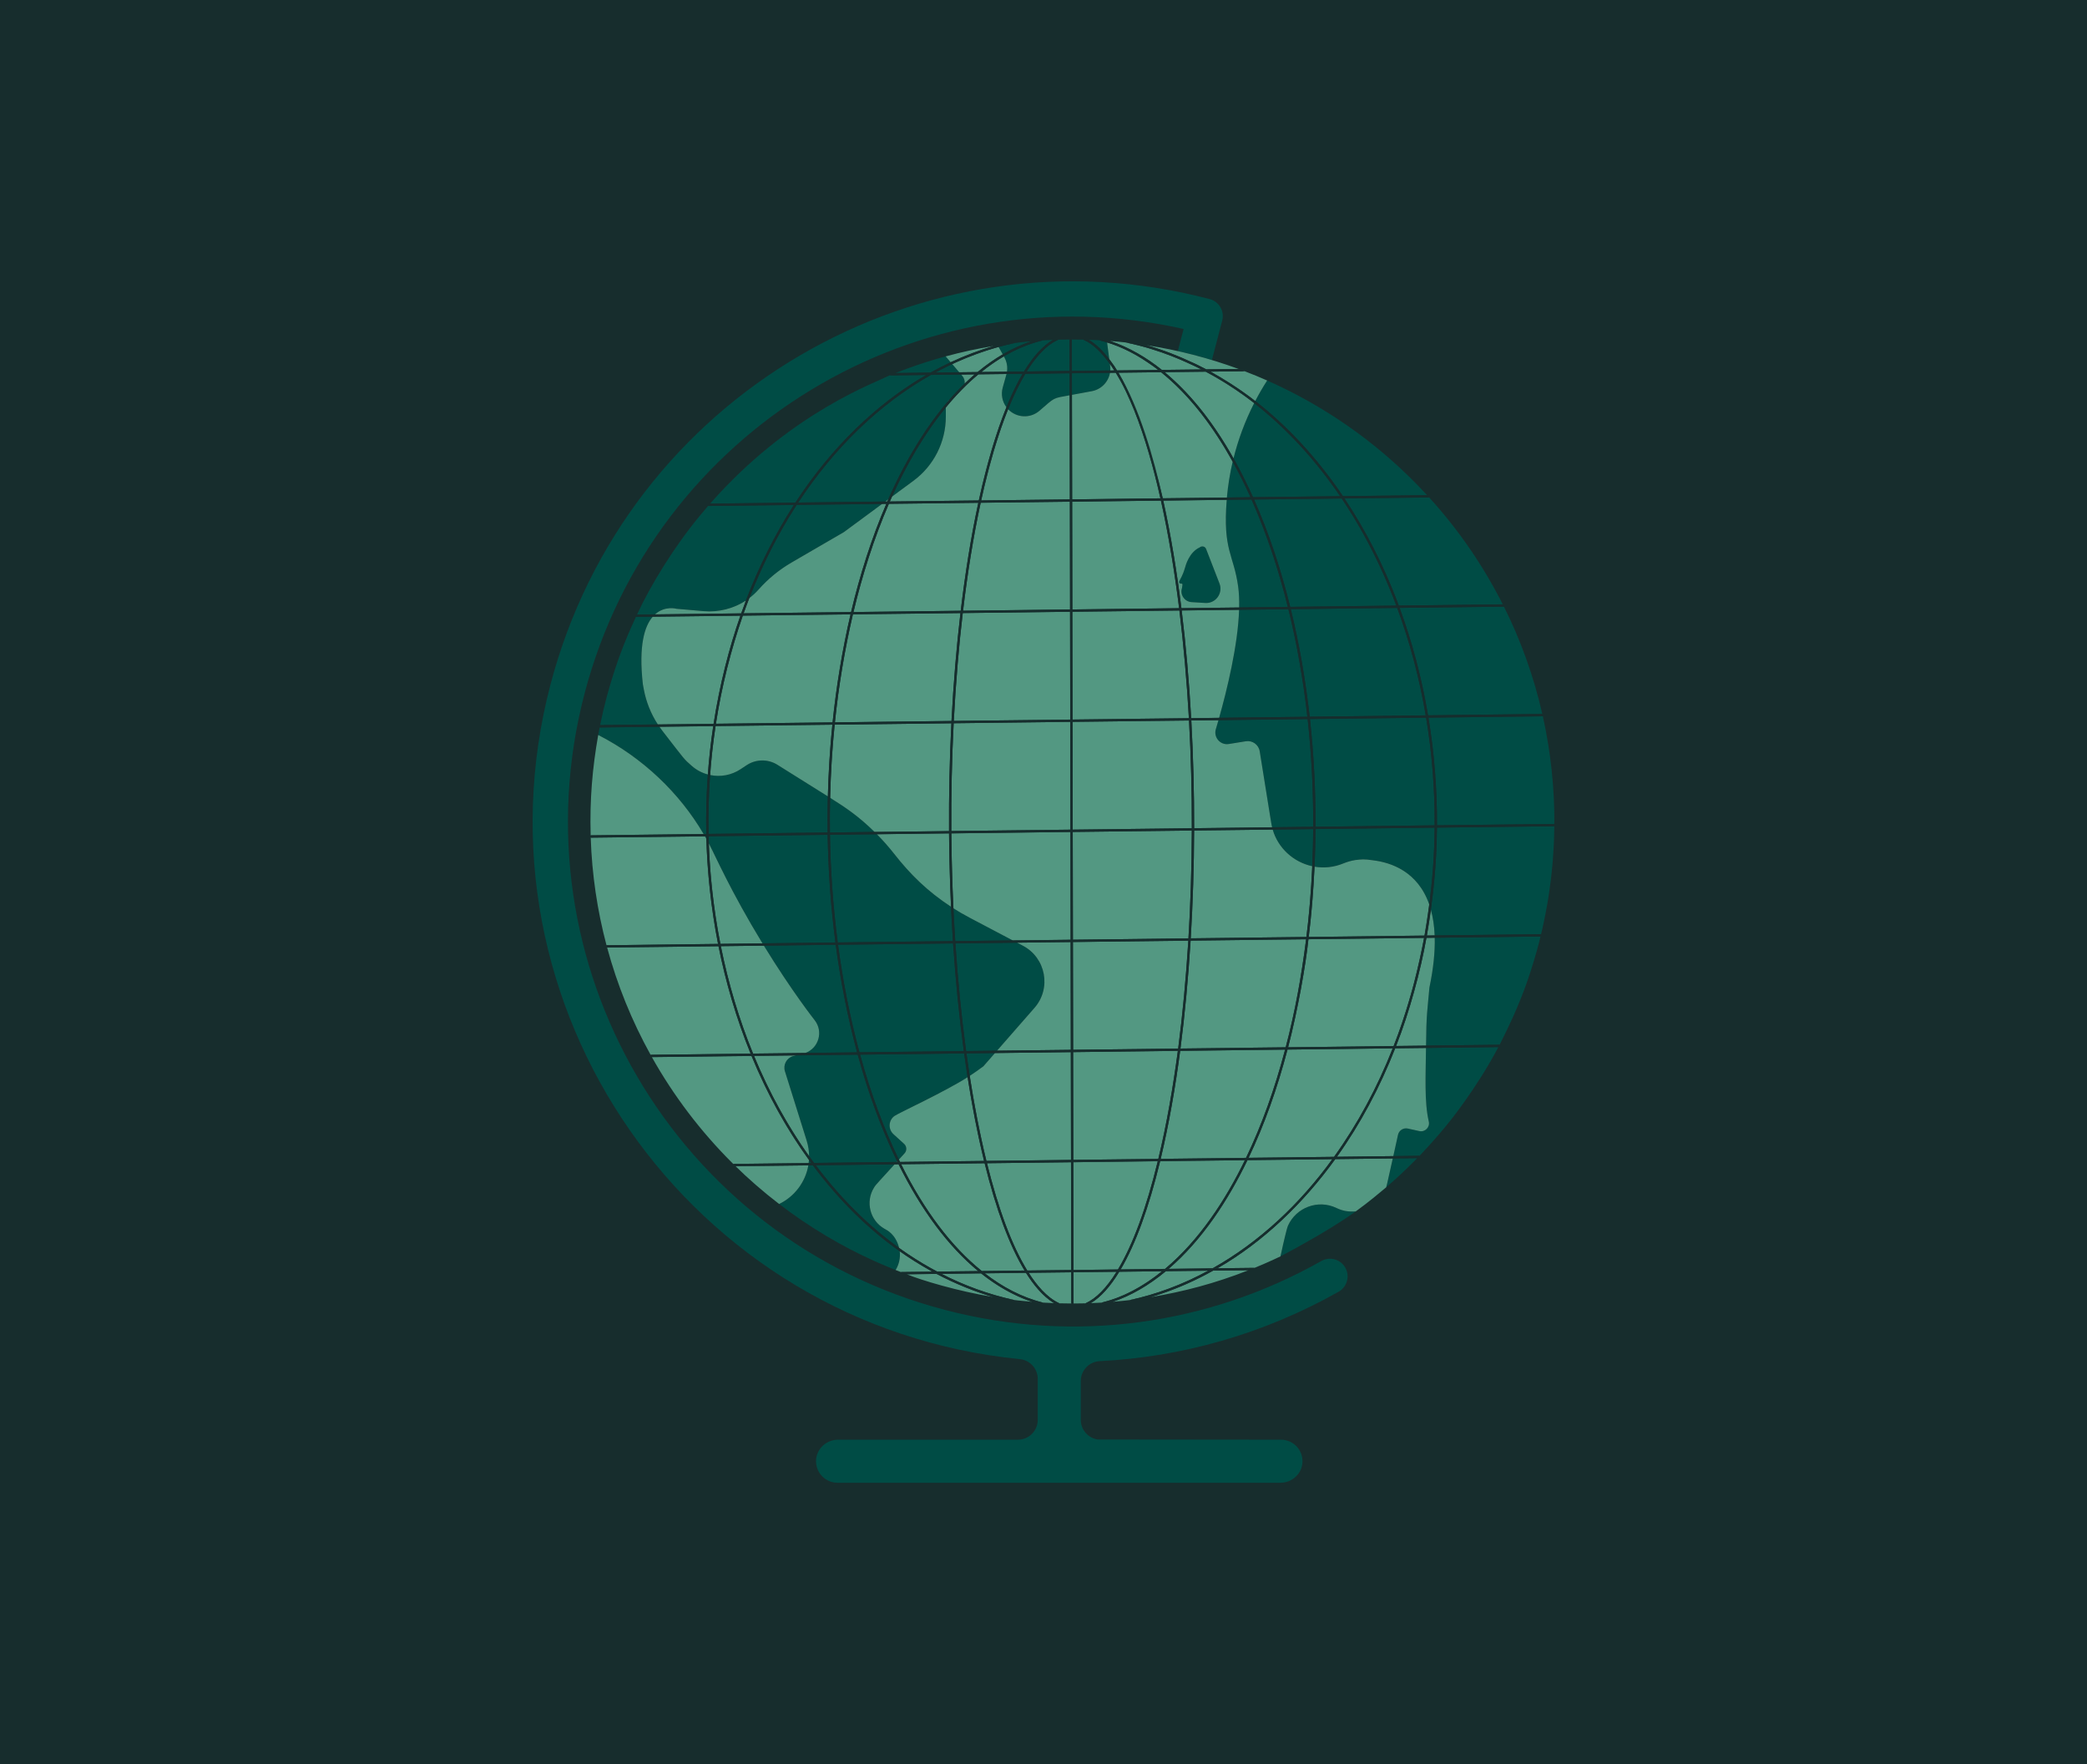 <?xml version="1.0" encoding="UTF-8"?>
<svg id="Illustration" xmlns="http://www.w3.org/2000/svg" viewBox="0 0 1680 1420">
  <defs>
    <style>
      .cls-1 {
        fill: #004c45;
      }

      .cls-2 {
        fill: #172d2d;
      }

      .cls-3 {
        fill: #162d2d;
      }

      .cls-4 {
        fill: #539882;
      }
    </style>
  </defs>
  <rect class="cls-2" width="1680" height="1420"/>
  <g>
    <path class="cls-1" d="m948.12,282.61l4.66-17.79c-212.68-47.95-426.62,81.02-482.25,293.57-56.83,217.12,73.09,439.22,290.21,496.04,105.17,27.53,212.84,11.56,302.89-39.37,6.82-3.85,15.47-1.45,19.32,5.37,3.85,6.82,1.46,15.47-5.36,19.33-60.64,34.28-126.8,52.63-192.31,55.89-8.53.43-15.26,7.43-15.26,15.97v31.29c0,8.09,6,14.76,13.79,15.83l147.36.15c9.77,0,17.66,8.11,17.31,17.96-.33,9.39-8.34,16.7-17.73,16.7h-356.54c-9.77,0-17.66-8.1-17.31-17.96.33-9.39,8.33-16.7,17.73-16.7h144.75c8.83,0,15.99-7.15,15.99-15.99v-32.96c0-8.24-6.26-15.1-14.45-15.91-265.93-26.43-445.5-284.3-377.84-542.83,60.85-232.35,298.31-371.27,530.67-310.47,7.56,1.99,12.11,9.7,10.12,17.31l-8.31,31.76c-1.26-.31-10.82-3.49-27.44-7.2Zm-212.08,745.27c2.99,1.02-.54-.17-3.61-1.28.91.32,3.31,1.17,3.61,1.28Zm-208.78-533.35c7.96-7.19,17.34-4.49,17.34-4.49h.01s21.71,1.88,21.71,1.88c12.11,1.04,24.16-2,34.1-8.53h0c10.24-26.75,23.02-52.67,38.64-76.95l-69.06.82c-2.12,2.44-5.35,6.29-6.91,8.2h0c-20.38,24.68-39.02,54.9-50.32,79.25l14.48-.18Zm273.66,353.11l-22.95.27c.83,6.13,1.71,12.15,2.63,18.07,3.76-2.45,7.44-5.02,11.01-7.71l9.3-10.64Zm-51.92-547.71c5.37-3,10.79-5.78,16.26-8.34l-4.03-4.73c-10.41,2.84-20.97,6.18-31.47,10.03h0c-3.77,1.4-4.99,1.85-8.86,3.37l28.11-.33Zm-3.37,1.88l-29.45.35h0c-12.8,6.4-75.88,28.94-137.85,95.8-1.57,1.7-5.39,5.91-6.69,7.43l68.63-.81c28.71-44.06,65.05-79.48,105.35-102.77Zm-134.92,172.66c7.56-8.54,16.47-15.86,26.43-21.65l42.17-24.51,30.79-22.71-68.81.8c-15.09,23.25-27.86,48.71-38.13,75.05,2.73-2.05,5.26-4.39,7.56-6.99Zm117.05,446.25l-8.53-7.75c-4.96-4.49-3.78-12.59,2.07-15.44,38.41-19.49,45.37-22.63,57.6-30.46-.98-6.27-1.91-12.66-2.8-19.15l-83.75.99c8.46,30.91,18.96,59.31,31.2,84.5l4.56-5.03c2.01-2.2,1.86-5.63-.36-7.65Zm-59.54-278.54c-.21,9.29-.27,18.61-.15,27.92l35.96-.42c-12.62-12.39-23.2-19.6-35.81-27.5Zm-54.43,117.17l8.56-.1h.02s50.13-.6,50.13-.6c-3.7-28.44-5.81-57.58-6.25-86.68l-95.84,1.14c.04,1.92.1,3.84.18,5.77,5.73,10.82,17.33,38.06,43.2,80.48Zm78.06,87.7l84.01-.99c-3.73-27.49-6.63-56.65-8.64-86.67l-92.61,1.08c3.77,28.6,9.54,58.29,17.24,86.58Zm-25.45-206.02l-40.81-25.57c-7.6-4.64-17.19-4.45-24.6.46l-4.8,3.18c-7.42,4.93-16.29,6.47-24.59,4.74-1.15,15.75-1.55,31.6-1.24,47.41l95.85-1.14c-.12-9.7-.06-19.41.18-29.09Zm100.11-348.01c-4.56,2.13-9.1,4.42-13.6,6.85l19.25-.23-5.65-6.62Zm-51.47,108.92c14.8-33.5,35.25-67.88,61.52-93.2.22-2.16-.4-4.41-1.92-6.19l-.91-1.08h0l-24.24.29h-.04c-40.9,22.92-77.82,58.4-106.93,102.78l70.12-.82,2.4-1.77Zm9.2,605.2c-25.71-18.17-49.14-41.35-69.88-69.17l-3.68.04c-2.32,13.43-11.09,25.16-23.52,31.12,24.29,18.65,50.23,33.98,76.06,45.64,1.27.58,2.05.91,3.29,1.47.2.09,2.76,1.21,3.3,1.44,3.92,1.7,10.32,4.29,11.12,4.59,2.85-4.66,3.91-9.99,3.3-15.13Zm-71.24-71.01c-.6-.81-1.2-1.63-1.79-2.45-.06.83-.13,1.65-.25,2.48l2.04-.03Zm162.28-179.15c-36.45-19.2-39.41-20.52-47.83-25.89.42,8.87.92,17.69,1.5,26.44l46.33-.55Zm-166.97,90.59l41.63-.49c-7.67-28.31-13.44-58.17-17.2-86.59l-50.87.62-.02-.02-6.94.08c22.8,37.18,40.89,60,40.89,60,7.15,9.1,3.24,22.47-7.48,26.39Zm-79.74-174.45h-1.13c.4.71.79,1.4,1.18,2.12-.03-.7-.05-1.41-.06-2.12Zm192.81-337.77v-7.36c-17.51,21.29-31.88,46.41-43.33,71.74l17.25-12.72c16.4-12.09,26.08-31.27,26.08-51.65Zm-231.83,247.77c-5.58-8.55-9.43-18.14-11.3-28.22l-.76-4.12c-3.52-31.36,1.39-46.85,7.95-54.39l-13.53.17c-1.19,2.53-2.93,6.36-3.66,8.03h0c-8.42,18.91-14.51,36.75-19.94,56.72h0c-1.73,6.43-3.73,14.88-5.24,22.36h0l46.47-.55Zm192.66,351.76c-12.48-25.58-23.16-54.49-31.77-85.95l-49.72.58-2.51.62c-5.12,1.61-7.96,7.06-6.36,12.18l17.49,55.8c1.31,4.19,1.95,8.41,1.97,12.54,1.3,1.84,2.62,3.66,3.96,5.46l66.54-.79.4-.44Zm44.89-177.33c-.6-9.16-1.11-18.39-1.54-27.68-18.81-12.29-32.73-25.94-45.76-42.58-4.34-5.53-9-10.8-13.94-15.78l-37.75.44c.43,29.1,2.54,58.25,6.26,86.68l92.73-1.08Zm-200.73-86.24l2.15-.03c-.32-15.97.1-31.96,1.27-47.86-4.66-1.25-9.08-3.55-12.9-6.87-6.76-5.92-5.07-4.32-23.62-28.18-.87-1.11-1.69-2.25-2.5-3.41l-48.08.57c-.26,1.27-.83,4.29-1.15,6.07h0c35.88,18.34,65.46,46.69,84.82,79.71Zm256.52,89.66l-4.15-2.18-49.67.59c2,30.03,4.91,59.17,8.64,86.66l24.85-.29,30.15-34.46c13.33-15.23,10.08-39.82-9.82-50.32Zm40.01-443.15l15.92-2.94c7.69-1.42,13.41-7.47,14.68-14.81l-30.63.37h0l.03,17.38Zm-55.72-5.93c-1.58,5.63-.35,11.48,2.97,15.9,4.17-10.25,8.52-19.26,13.03-26.9l-12.96.16h0l-3.03,10.84Zm18.17-11.02c-4.8,7.98-9.43,17.55-13.84,28.51,6.65,7.09,17.79,7.66,25.2,1.28,12.66-10.92,10.08-9.87,24.35-12.5l-.04-17.71h0l-35.67.42h0Zm1.13-1.86l34.54-.42-.05-25.28c-5.77.02-8.39.15-9.05.15-10.58,4.55-19.35,15.74-25.45,25.55Zm-18.44-12.17l.49.89c1.93,3.51,2.64,7.54,2.06,11.47l13.71-.16h0c7.4-12.15,15.19-20.68,23.16-25.37.03-.02.06-.04.08-.05-.09,0-8.29.34-8.38.43-10.76,2.59-21.15,6.97-31.13,12.79Zm85.7,11.38c.15-2.1-.09-3.49-.33-5.35-.31-.43-.68-.95-.91-1.26h-.02c-5.4-7.22-12.07-14.65-20.42-18.21-1.73-.04-6.31-.12-9.23-.1l.05,25.28,30.87-.36Zm-.81-9.1l-1.75-13.48c-2.13-.67-4.29-1.26-6.43-1.76h0c-.55,0-.21-.08-8.38-.37,6.24,3.47,12.25,9.92,16.57,15.61Zm-89.05-9.86l3.28,5.96c7.7-4.51,15.52-8.04,23.03-10.51-.21,0-3.62.32-3.96.35-3.83.35-4.45.46-9.95,1.17,0,0-9.34,2.19-12.39,3.03Zm167.01,162.59c-.85-2.2-3.54-2.65-5.12-1.29,0,0,0,0,0,0-8.56,3.93-11.32,14.44-11.9,16.44-1.4,4.86-2.55,6.81-4.57,10.84-.42.78.06,1.73.94,1.85l.99.08c.4.05.67.42.62.81l-.36,2.65c-1.77,5.35,1.98,11.07,7.74,11.42l10.97.67c8.4.52,14.51-7.84,11.47-15.69l-10.77-27.78Zm110.15-42.47l67.75-.8c-1.83-2.02-6.11-6.49-8.05-8.48h0c-34.3-35.13-75.03-63.56-120.69-83.83-3.45,5.35-6.64,10.85-9.58,16.49,24.77,19.27,49.23,45.01,70.58,76.63Zm-28.61,177.58c-3.36-29.96-8.5-59.09-15.26-86.6l-39.73.47c-.95,28.72-9.79,64.61-16.07,86.97l71.06-.83Zm-59.5-208.01c5.53,9.83,10.78,20.26,15.73,31.28l70.16-.83c-20.87-30.69-44.73-55.83-69.23-74.97-6.96,13.62-12.71,28.61-16.66,44.53Zm13.72,31.3c-4.55-10.04-9.33-19.62-14.36-28.66-2.22,9.43-3.78,19.08-4.65,28.88l19.01-.22Zm49.7,296.98c.47-10.34.71-20.79.76-29.87l-32.6.39c4.13,14.54,16.43,26.16,31.84,29.48Zm-46.88-295.17c12.17,27.33,21.88,57.16,29.13,86.43l85.43-1.01c-3.53-9.43-7.35-18.66-11.44-27.66h0c-9.78-21.59-20.88-41.24-32.54-58.58l-70.58.82Zm232.5,174.5l-92.09,1.1c4.71,28.43,7.01,57.58,6.85,86.68l94.5-1.11c.23-27.48-2.72-57.32-9.26-86.67Zm-187.68.37l93.4-1.1c-5.04-29.83-12.76-58.92-22.97-86.51l-85.66,1.01c6.82,27.76,11.92,57.1,15.24,86.6Zm3.89,120.66c7.52,1.28,15.52.55,23.24-2.63,3.13-1.29,6.33-2.18,9.53-2.7,5.17-.6,6.64-.9,14.29.18.01,0,.03,0,.04,0,14.52,1.75,36.11,9.02,45.29,35.73,2.42-19.98,4.08-37.88,4.3-61.98l-95.91,1.14c-.06,10.82-.37,21.51-.78,30.25Zm-50.72-295.51l-19.98.23c-3.95,49.19,10.87,48.11,9.99,86.65l39.22-.46c-7.21-29.01-16.86-58.68-29.23-86.42Zm149.25,264.1c-.26,30.2-2.75,48.55-4.85,66.21,1.63,5.95,2.69,12.77,2.99,20.58l85.72-1.02c.09-.4,2.26-9.64,2.26-10.05h0c0-.1,2.35-11.52,2.35-12.08,0,0,.41-2.33.42-2.37.01-.02.11-.64.11-.67.24-.24,2.68-17.82,2.68-18.41.02-.02.11-.92.11-.94.19-1.52.44-3.81.58-5.22.09-.09.86-9.25.87-9.34.11-.22,1.22-18.55,1.06-18.86.03-.1.19-7.92.19-8.95l-94.5,1.11Zm-30.04-176.89c10.17,27.59,17.86,56.7,22.89,86.51l91.99-1.1c-6.79-29.99-17.41-59.42-30.9-86.4l-83.98.99Zm-145.84,90.35c-.76,2.66-1.48,5.11-2.13,7.3-1.97,6.61,3.66,13.17,10.72,11.88l13.46-2.17c5.21-.83,10.24,2.65,11.13,8.06,9.84,61.19,9.29,58.37,9.99,61.19l33.11-.39c.15-28.99-1.36-58.16-4.48-86.72l-71.8.85Zm73.66-.87c3.11,28.55,4.62,57.72,4.47,86.72l95.91-1.14c.18-29.1-2.14-58.26-6.87-86.68l-93.51,1.1Zm27.76-177.57c4.32,6.47,8.48,13.11,12.44,19.93,0,0,0,0,0,0,7.66,13.07,14.66,26.79,21,41.04h0c3.67,8.25,7.11,16.67,10.3,25.27l83.73-.99c-15.53-30.54-34.81-59.14-59.17-85.95-.04-.04-.07-.08-.11-.12l-68.2.8Zm-6.39,571.15c-14.95-7.18-32.5-.35-39.03,14.22-1.22,2.74-4.04,15.84-4.13,15.94h0s0,.04,0,.05l-1.93,8.73c-1.63.81,37.44-19.31,60.63-36.2,0,0,0,0,0,0-5.12.54-10.47-.28-15.53-2.72Zm79.04-217.54c.26,11.26-.98,24.5-4.26,40.11-1.68,19.2-2.5,21.18-2.71,46.75l59.25-.69c10.26-20.32,18.47-38.6,25.42-60.59,2.87-8.78,6.78-23.05,6.78-23.6h0c.11-.48.58-2.33.73-2.98l-85.21,1.01Zm-51.8,211.37c6.39-5.04,11.44-9.3,12.41-10.17-11.52,9.6-7.8,6.54-12.41,10.17Zm18.07-33.73c-4.92,22.29-4.61,21.23-5.34,23.28h0c7.23-6.1,15.89-14.16,25.08-23.51l-19.74.23Zm26.74-88.93c-.23,21.41-1.46,43.55,2.23,59.21,1.08,4.58-2.98,8.73-7.57,7.73l-9.31-2.05c-3.58-.78-7.11,1.48-7.9,5.06l-3.78,17.14,21.14-.25c.36-.37.72-.75,1.08-1.13h0c10.85-11.36,21.19-23.93,22.11-25.24.12-.06,22.77-27.83,40.27-61.15l-58.28.68Zm-424.14,160.97s-.03-.09-.04-.14c-2.78-10.89-9.79-14.21-11.39-15.09-.04-.02-.07-.04-.11-.06,0,0-.02,0-.03,0-12.07-6.71-15.65-22-8.65-33.22.09-.15.18-.28.26-.41.05-.08.09-.16.15-.24.07-.12.16-.23.23-.35.02-.02.03-.04.04-.06.05-.06.09-.13.14-.19.04-.05.07-.09.1-.14.15-.2.31-.42.52-.67.59-.74,1.48-1.75,3.05-3.47.09-.1.18-.19.27-.3.08-.1.18-.2.28-.3.1-.11.19-.21.3-.32.22-.25.45-.51.71-.79.19-.21.4-.43.6-.66.23-.26.48-.53.74-.81,1.94-2.13,4.46-4.9,7.81-8.57.44-.49.9-.99,1.37-1.51l-63.45.75c20.01,26.64,42.5,48.93,67.13,66.6v-.06Z"/>
    <path class="cls-4" d="m1053.27,756.04c-2.16,20.51-8.41,56.44-16.36,86.97l84.93-1c4.56-11.57,9.66-26.51,13.91-41.51,2.49-8.79,2.38-9.01,2.48-9.1,3.23-12.21,6.22-25.86,8.14-36.46l-93.1,1.1Zm98.6-23.62c-1.52,11.15-3.06,19.37-3.27,20.65l6.26-.07c-.3-7.81-1.36-14.63-2.99-20.58Zm-46.59-39.94s-.03,0-.04,0c-7.49-1.07-8.94-.8-14.29-.18-3.2.52-6.39,1.4-9.53,2.7-7.72,3.18-15.72,3.92-23.24,2.63-.9,19.96-2.64,40.05-4.68,56.58l93.21-1.1c.21-1.27,2.32-12.66,3.86-24.89-9.18-26.7-30.77-33.97-45.29-35.72Zm49.64,62.36l-6.66.08c-4.82,27.07-13.66,59.74-24.43,87.06l24.12-.29c.2-25.65,1.06-27.87,2.71-46.74,3.28-15.61,4.53-28.85,4.27-40.11Zm-4.77,147.92c-3.69-15.67-2.46-37.81-2.23-59.22l-24.82.3c-12.35,31.47-28.01,60.83-46.91,87.33l45.4-.55,3.78-17.14c.79-3.58,4.32-5.83,7.9-5.05l9.3,2.05c4.6,1,8.65-3.15,7.58-7.72Zm-113.73-57.91c-8.34,31.78-18.88,61.09-31.33,87.14l68.81-.79c19.02-26.44,34.81-55.87,47.22-87.34l-84.69,1Zm38.44,88.18c-25.41,35.19-57.79,66.61-94.84,87.88l29.88-.35c.79-.3,5.81-2.41,7.27-3.05h0c5.75-2.49,12.07-5.43,13.6-6.2l1.92-8.73s0-.02,0-.03h0c.09-.1,2.92-13.22,4.13-15.95,6.54-14.58,24.1-21.39,39.04-14.22,5.11,2.47,10.02,3.19,15.53,2.73,11-7.99,19.03-14.84,24.44-19.35h0c.37-1.05.63-1.9,5.34-23.28l-46.33.55Zm-124.84-87.15c-3.71,28.33-8.97,58.93-15.68,86.96l68.7-.81c12.49-26.01,23.08-55.33,31.46-87.14l-84.48,1Zm54.18,87.97c-15.54,32.14-36.31,64.15-63.5,87.53l35.4-.43c37.95-21.29,70.24-51.84,96.44-87.9l-68.34.79Zm-478.75-437.45c-6.57,7.54-11.48,23.03-7.96,54.39l.77,4.12c1.87,10.09,5.72,19.67,11.3,28.23l44.86-.53c4.94-31.7,12.46-61.09,21.58-87.03l-70.55.82Zm5.34,88.56c.79,1.15,1.63,2.29,2.49,3.41,18.26,23.5,16.83,22.24,23.62,28.18,3.82,3.33,8.24,5.63,12.9,6.87.94-13.08,2.39-26.09,4.34-38.97l-43.35.51Zm191.43,349.93l-.4.44h.61c-.07-.15-.14-.3-.21-.44Zm13.39,79.89s0,0,0,0c-3.83-2.42-7.61-4.96-11.35-7.61.61,5.14-.44,10.47-3.3,15.13,4.17,1.64,4.06,1.57,4.18,1.63l25.45-.3c-5.07-2.76-10.05-5.71-14.97-8.82Zm198.29-80.09c-9.07,37.39-19.76,66.7-31.79,87.14l35.72-.43c27.63-23.15,48.67-55.36,64.31-87.53l-68.24.81Zm-117.47,107.32c-9.1-4.44-18.05-10.14-26.59-16.94l-.11-.08-31.86.38c18.31,9.39,38.14,16.66,58.66,21.08.33,0,3.18.5,14.28,1.45-4.82-1.6-9.62-3.57-14.38-5.89Zm9.47-17.44l-33.21.39c13.92,10.82,29.77,19.35,46.89,23.57.24.06,6.95.37,8.96.43-9.2-5.44-16.96-15.29-22.65-24.39Zm36.4-.43l-34.24.41c6.01,9.42,14.47,19.92,24.74,24.56,2.73.07,7.47.14,9.54.14l-.05-25.1Zm-108.37,1.28l-23.98.29c11.09,4.67,41.74,13.82,69.51,18.29-13.91-4.01-30.09-10.41-45.53-18.58Zm109.91-178.51l.16,86.75,68.44-.79c6.86-28.52,11.82-57.72,15.73-86.97l-84.32,1.01Zm.16,88.62l.15,86.75,35.8-.42c12.12-20.24,22.9-49.56,32.04-87.15l-67.99.81Zm-61.42-89.76l59.41-.7-.15-86.77-43.09.51,4.66,2.45c18.55,9.76,23.12,34.28,9.31,50.05l-30.15,34.46Zm-23.66,21.32c-18.12,11.6-54.96,28.59-58.61,31.05-4.98,3.22-5.71,10.64-1.06,14.85l8.53,7.75c2.22,2.02,2.37,5.45.36,7.65l-4.56,5.03c.22.47.87,1.8.92,1.89l67.66-.8c-5.34-21.82-9.91-45.69-13.24-67.42Zm83.23,68.46l-67.64.79c9.3,37.47,20.2,66.52,32.42,86.37l35.38-.42-.16-86.74Zm-.15-88.62l-61.07.72-9.3,10.64c-3.58,2.69-7.25,5.26-11.01,7.71,3.45,22.47,8.07,46.6,13.43,68.5l68.1-.8-.15-86.76Zm76.51,176.31c-13.84,11.49-28.14,19.74-42.74,24.65t-.02,0c3.46-.29,13.59-1.29,13.68-1.39,10.61-2.29,21.1-5.35,31.46-9.21h0c10.74-3.98,21.32-8.81,31.73-14.46l-34.12.4Zm-145.91-86.88l-67.21.79c18.6,37.35,40.42,66.25,64.88,85.93l.08.06,34.41-.41c-12.13-20.06-22.94-49.1-32.16-86.37Zm71.54,87.76l.04,25.12c6.45,0,7.76-.14,9.64-.14,8.52-3.83,16.89-12.32,24.99-25.39l-34.67.41Zm36.84-.43c-7.39,12.16-15.07,20.61-22.94,25.28,3.83-.15,6.56-.3,8.92-.43,0-.62,20.73-2.81,48.49-25.25l-34.46.41Zm-419.43-432.07h0c-4.71,26.73-6.89,52-6.08,80.78l90.91-1.07c-19.35-33.01-48.92-61.36-84.82-79.71Zm87.08,83.65c-.4-.71-.79-1.4-1.18-2.11l-91.93,1.09c.98,29.85,5.33,58.85,12.7,86.61l89.79-1.06c-5.44-27.7-8.59-56.11-9.38-84.53Zm80.72,242.87l-17.49-55.8c-1.6-5.12,1.24-10.57,6.36-12.18l2.51-.62-33.77.4c11.84,28.58,26.59,55.86,44.36,80.74-.02-4.13-.66-8.34-1.97-12.54Zm-78.75-239.24c.94,27.19,4.07,54.37,9.29,80.88l33.91-.4c-25.89-42.47-37.88-70.45-43.2-80.48Zm21.51,259.83c9.6,9.48,22.06,20.44,35.07,30.43,12.43-5.96,21.2-17.69,23.52-31.12l-58.58.69Zm12.86-88.77l-80.25.92c17.53,31.26,39.43,60.02,64.53,85.03.33.33.66.66.99.99h0l60.71-.72c.12-.82.19-1.64.25-2.48-18.99-26.26-34.34-54.83-46.25-83.75Zm-26.59-88.32l-89.66,1.06c8.14,30.13,19.87,59.06,35,86.36l80.51-.93c-11.53-28.31-20.19-58.01-25.84-86.48Zm77.42,59.57s-18.08-22.82-40.89-60l-34.66.41c6.05,30.12,14.77,59.15,25.95,86.48l42.11-.5c10.73-3.92,14.64-17.29,7.48-26.39Zm293.59-329.79l-86.17,1.02.16,86.78,93.66-1.11c-1.67-29.77-4.25-58.92-7.64-86.69Zm-87.86,89.65l-93.85,1.11c-1.44,28.4-2.07,57.59-1.88,86.79l95.87-1.13-.15-86.77Zm61.48-303.19c13.68,3.88,25.38,8.55,37.77,14.35h.05c.94.47,3.66,1.62,10.21,5.09l26.07-.3c-24.01-8.82-48.81-15.25-74.09-19.14Zm11.63,21.72l-34.33.41c8.48,14.05,15.6,31.28,21.5,49.02,5.9,17.74,10.58,36,14.18,52.08l51.65-.61c.87-9.8,2.43-19.45,4.65-28.88-14.94-26.89-33.61-52.65-57.66-72.02Zm23.78,457.56c-1.87,30.27-4.61,59.49-8.16,86.87l84.72-1c7.6-29.06,12.66-57.18,16.42-86.97l-92.98,1.1Zm-195.91-433.38c.65-.76,1.29-1.52,1.94-2.25-.79.63-1.45,1.4-1.94,2.25Zm22.14-22.42l-10.92.13.91,1.08c1.52,1.78,2.14,4.03,1.92,6.19,2.67-2.59,5.34-5.02,8.08-7.4Zm-208.63,283.08c-1.98,13.03-3.45,26.19-4.4,39.42h0c8.3,1.74,17.17.2,24.59-4.73l4.8-3.18c7.41-4.92,17-5.1,24.6-.46l40.81,25.57c.48-19.44,1.69-38.75,3.62-57.72l-94.02,1.11Zm134.09-178.83l-30.79,22.71-42.17,24.51c-9.95,5.79-18.87,13.11-26.43,21.65-2.3,2.6-4.83,4.93-7.56,6.99-1.59,4.07-3.11,8.15-4.56,12.22l86.5-1.02c6.97-29.39,16.42-59.38,28.38-87.11l-3.37.05Zm-112.16,89.94c-9.43,27.06-17.05,57.07-21.65,87.03l93.92-1.1c2.99-28.99,7.76-58.11,14.45-86.96l-86.72,1.03Zm263.12-177.38c-13.99,2.58-11.46,1.38-24.35,12.5-7.58,6.52-18.72,5.63-25.2-1.28-8.09,20.09-15.44,44.91-21.7,73.45l71.39-.85-.15-83.81Zm51.91,11.97h0c-4.07-9.88-8.14-19.27-14.8-30.12l-4.65.06c-.64,3.67-2.38,7.01-4.93,9.62-2.55,2.61-5.9,4.48-9.75,5.19l-15.92,2.94.15,84.14,71.05-.84c-5.29-23.52-12.19-48.6-21.13-70.98Zm-200.33,73.59l1.64-.02c.25-.58.51-1.17.77-1.76l-2.4,1.77Zm94.55-91.83l3.03-10.84-22.65.27c-4.68,3.9-9.4,8.3-13,11.99-.02,0-.03.03-.03.04-.3.29-.42.43-.52.52-.02,0-.04.03-.05.05-4.3,4.38-8.5,9.08-12.6,14.08v7.36c0,20.38-9.68,39.56-26.08,51.65l-17.25,12.72h0c-.58,1.31-1.17,2.62-1.75,3.95l71.62-.83c6.39-29.23,13.93-54.6,22.24-75.05-3.32-4.43-4.55-10.27-2.97-15.9Zm163.4-12.72l-33.07.39c9.27,7.72,18.54,16.92,27.78,28.27,9.25,11.35,18.47,24.84,27.64,41.14,3.69-14.84,9.19-29.93,16.66-44.53-12.7-9.91-27.47-19.2-39-25.27Zm43.44,305.56c-.91-5.46-5.98-8.88-11.13-8.06l-13.78,2.22c-6.79,1.07-12.36-5.34-10.4-11.93.65-2.19,1.37-4.64,2.13-7.3l-21.86.26c1.56,28.44,2.33,57.61,2.27,86.73l62.77-.74c-.73-2.94-.3-.99-9.99-61.19Zm-37.48,418.06c-13.6,7.61-27.48,13.81-41.61,18.58h0c-2.92,1-5.84,1.92-8.78,2.78h0c26.49-4.42,51.86-11.07,78.88-21.7l-28.49.33Zm-410.22-530.87l-21.71-1.88h0s-9.39-2.71-17.34,4.49l69.37-.81c1.21-3.45,2.49-6.88,3.8-10.33-9.94,6.53-21.99,9.57-34.1,8.53Zm194.91-205.06l4.03,4.73h0c11.34-5.31,22.87-9.68,34.57-13.1-13.1,2.13-25.98,4.94-38.6,8.37Zm2.72,383.98l-58.1.68c4.94,4.98,9.6,10.25,13.94,15.78,12.95,16.55,26.86,30.23,45.76,42.58-.91-19.52-1.44-39.28-1.6-59.04Zm260.55-3.07l-63.27.74c-.08,29.01-.99,57.83-2.71,86.8l93.1-1.1c2.08-16.73,3.83-36.92,4.72-56.95-15.39-3.32-27.71-14.92-31.84-29.48Zm-127.48-369.58c-1.2-1.89-2.09-3.19-2.55-3.83h0c-.98-1.37-.68-.96-1.06-1.48.25,1.93.48,3.26.33,5.35l3.29-.05Zm30.29-4.12c-.06-.05-2.81-1.97-3.6-2.49h-.03c-9.93-6.78-20.82-12.35-32.51-15.93l1.75,13.48c.26.34.53.7.79,1.05h0c.39.46,1.13,1.52,1.9,2.59l-.03.02c.58.61,1.58,2.06,3.6,5.38l33.17-.4c-3.19-2.49-5.01-3.7-5.04-3.71Zm74.55,4.74h0l-27.47.32c4.9,2.69,10.6,6.02,16.73,9.96,6.13,3.95,12.7,8.52,19.33,13.68,2.94-5.65,6.14-11.14,9.58-16.49-5.26-2.34-11.89-5.09-18.17-7.48Zm-197.99-19.53c-12.65,3.47-25.12,8.07-37.36,13.77l5.65,6.62,14.75-.18c6.6-5.47,13.37-10.24,20.24-14.25l-3.28-5.96Zm4.66,8.46l-.49-.89c-6.15,3.59-12.2,7.81-18.14,12.6l20.69-.25c.58-3.93-.13-7.96-2.06-11.47Zm55,381.93l.15,86.76,93-1.1c1.57-25.5,2.62-56.22,2.72-86.79l-95.86,1.13Zm93.6-89.72l-93.76,1.1.15,86.77,95.88-1.13c.06-29.13-.7-58.3-2.27-86.74Zm-5.89-88.56c3.4,27.77,5.98,56.94,7.64,86.7l22.49-.27c6.28-22.35,15.12-58.25,16.07-86.97l-46.2.54Zm-89.87,1.06l-86.37,1.02c-2.95,24.86-5.62,55.7-7.22,86.86l93.74-1.1-.15-86.78Zm99.26-198.27h0c-4.38-1.86-24.98-12.52-54.56-18.54-4.12-.45-8.26-.84-12.42-1.16,15.14,4.95,29.81,13.71,41.64,23.27l31.84-.38c-3.48-1.79-5.76-2.85-6.5-3.19Zm-274.06,200.33c-6.55,28.3-11.37,56.79-14.49,86.95l93.84-1.1c1.57-30.52,4.09-60.27,7.21-86.86l-86.56,1.02Zm310.1-22.44c-3.52-25.72-12.46-28.89-9.18-69.72l-51.09.61c6.23,28.13,11.01,57.55,14.61,86.6l46.47-.55c.14-6.06-.1-11.76-.81-16.93Zm-26.47,13.28l-10.97-.67c-5.77-.35-9.51-6.07-7.74-11.42l.36-2.64c.06-.4-.22-.77-.62-.81l-.99-.08c-.84-.11-1.3-1-1.01-1.71.92-2.17,2.8-4.57,4.65-10.98.29-1.01,1.12-4.14,2.95-7.5,1.84-3.36,4.67-6.98,8.94-8.94,1.58-1.36,4.26-.91,5.12,1.29l10.77,27.78c3.04,7.84-3.07,16.21-11.47,15.69Zm-35.68-82.37l-71.45.84.16,86.77,85.94-1.02c-3.54-28.49-8.41-58.7-14.65-86.6Zm-72.83,266.72l-95.87,1.13c.16,20.19.72,40.37,1.65,60.3,8.33,5.31,10.77,6.38,47.83,25.89l46.54-.55-.15-86.76Zm-.47-265.86l-71.79.85c-6.07,27.9-10.83,58.47-14.2,86.94l86.14-1.02-.15-86.77Zm-145.71,1.72c-12.1,27.87-21.59,58.12-28.49,87.1l86.34-1.02c3.39-28.57,8.12-59.04,14.17-86.94l-72.02.85Zm148.18,352.72l.16,86.77,84.56-.99c3.56-27.39,6.3-56.6,8.17-86.87l-92.89,1.09Zm-97.85-176.07l-93.94,1.11c-1.98,19.35-3.2,39.07-3.66,58.89,12.47,7.81,22.89,14.81,35.81,27.5l59.91-.7c-.19-29.2.43-58.39,1.88-86.8Z"/>
    <path class="cls-4" d="m787.47,1023.17l-33.08.39c-7.94-4.2-15.7-8.83-23.26-13.9,0,0,0,0-.02,0-2.46-1.65-4.91-3.34-7.33-5.09v-.06s-.04-.09-.05-.14c-2.78-10.89-9.79-14.21-11.39-15.09-.04-.02-.07-.04-.11-.06,0,0-.02,0-.03,0-12.07-6.71-15.65-22-8.65-33.22.09-.15.18-.28.26-.41.05-.08.09-.16.15-.24.07-.12.16-.23.23-.35.02-.02.03-.04.04-.06.06-.06.1-.13.14-.19.04-.05.07-.09.1-.14.16-.2.32-.42.52-.67.6-.73,1.5-1.75,3.05-3.47.09-.1.18-.19.27-.3.09-.1.18-.2.28-.3.1-.11.19-.21.3-.32.23-.25.46-.51.71-.79.19-.21.4-.43.6-.66.23-.26.48-.53.74-.81,1.94-2.13,4.46-4.9,7.81-8.57.44-.49.9-.99,1.37-1.51.52,0,1.5-.04,3.22-.04,18.41,37.13,39.96,66.05,64.13,85.99Z"/>
    <path class="cls-3" d="m1156.73,664.36c.17-29.1-2.13-58.25-6.85-86.68l92.09-1.1c-.14-.61-.28-1.23-.42-1.85l-91.99,1.1c-5.03-29.82-12.71-58.92-22.89-86.51l83.98-.99c-.3-.61-.61-1.23-.92-1.84l-83.73.99c-3.2-8.6-6.63-17.02-10.3-25.26h0c-6.34-14.27-13.34-27.98-21-41.05,0,0,0,0,0,0-3.95-6.82-8.11-13.46-12.44-19.93l68.2-.8c-.55-.61-1.12-1.22-1.67-1.83l-67.75.8c-27.68-40.98-62.95-76.28-106.65-100.27l27.48-.32-4.76-1.79h0l-26.07.3c-6.9-3.66-9.24-4.6-10.21-5.1h-.05c-12.09-5.65-23.86-10.4-37.77-14.34-5.61-.87-11.26-1.62-16.95-2.24,29.45,5.99,50.24,16.7,54.56,18.54h0c.74.34,3.01,1.4,6.5,3.19h0l-31.84.38h0c-12.15-9.81-26.8-18.41-41.64-23.27-.19,0-4.5-.36-7.73-.52-.02,0-1.14-.07-1.16-.07h0c13.82,3.23,27.18,9.66,38.94,17.69h.03c.8.52,3.54,2.44,3.6,2.49.03,0,1.85,1.22,5.04,3.71h0l-33.17.4c-2.02-3.32-3.02-4.77-3.6-5.38l.03-.02c-.77-1.07-1.51-2.13-1.9-2.58h0c-4.45-6.05-10.77-13.01-17.35-16.67-1.43-.06-2.87-.09-4.31-.11,8.35,3.56,15.02,10.99,20.42,18.2h.02c.33.44,1.71,2.37,1.98,2.74h0c.46.64,1.35,1.93,2.55,3.83h0l-3.29.05h0l-30.86.36-.05-25.28c-1.03,0-1.43,0-1.85,0l.05,25.28h0l-34.54.42h0c6.1-9.81,14.87-21,25.45-25.55-.13,0-4.22.14-4.32.15,0,0,0,0,0,0h-.05s-.06.03-.08.05c-7.97,4.69-15.76,13.22-23.16,25.36h0s-13.71.17-13.71.17h0l-20.69.25h0c14.5-11.7,31.15-21.04,49.27-25.39t.02,0c-.96.05-8.94.59-9.01.67-15.71,5.18-30.43,14.12-43.27,24.76h0l-14.75.18h0l-19.25.23c22.08-11.92,45.37-20.16,64.47-23.88-7.12.84-14.38,1.93-17.54,2.49-11.7,3.42-23.23,7.79-34.57,13.1h0c-5.47,2.56-10.89,5.34-16.26,8.34h0l-28.11.33h0c-1.57.63-3.14,1.26-4.71,1.9l29.45-.35c-40.3,23.28-76.64,58.71-105.35,102.77l-68.63.81c-.55.62-1.09,1.24-1.64,1.87l69.06-.82c-15.62,24.28-28.4,50.2-38.64,76.94h0c-1.31,3.46-2.59,6.89-3.8,10.34l-83.85.99c-.3.62-.59,1.24-.88,1.86l84.08-.99c-9.12,25.95-16.63,55.33-21.58,87.03l-91.34,1.07c-.13.62-.25,1.24-.37,1.86l91.44-1.08c-4.17,27.57-6.21,57-5.61,86.84l-93.06,1.1c0,.62.04,1.24.06,1.85l93.05-1.1c.32,24.03,3.48,56.36,9.43,86.65l-89.79,1.06c.17.62.33,1.23.5,1.84l89.66-1.06c5.65,28.47,14.31,58.17,25.84,86.48l-80.51.93c.32.61.67,1.22,1.01,1.83l80.25-.92c13.44,32.68,30.1,61.92,48.04,86.2l-62.76.75c.61.61,1.23,1.22,1.85,1.82h0l62.26-.73c22.62,30.34,49.91,57.01,81.23,76.78,0,0,0,0,0,0,4.92,3.11,9.9,6.06,14.97,8.82l-25.44.3s4.75,1.78,4.76,1.79l24.03-.29c15.36,8.12,31.57,14.56,45.53,18.58.09.09,11.13,1.76,17.07,2.45-20.52-4.42-40.35-11.69-58.66-21.08l31.86-.38.11.08c12.2,9.71,26.17,17.92,40.97,22.82h.04s8.05.63,8.74.63c-17.12-4.22-32.97-12.75-46.89-23.57l33.21-.39c5.69,9.1,13.45,18.95,22.65,24.39.89.04,3.23.12,4.26.14-10.28-4.64-18.72-15.14-24.74-24.56l34.24-.41.05,25.1h1.84l-.04-25.12,34.67-.41c-8.1,13.07-16.47,21.57-24.99,25.39,3.91-.12,3.54-.12,4.18-.13,0,0,0,0,0,0h.04c7.87-4.67,15.55-13.12,22.94-25.28l34.46-.41c-15.68,12.68-31.83,21.12-48.43,25.24.09,0,8.65-.54,8.74-.63,14.6-4.92,28.9-13.16,42.74-24.65l34.12-.4c-10.41,5.65-20.99,10.48-31.73,14.46h0c-10.36,3.86-20.85,6.92-31.46,9.21,3.84-.43,11.18-1.43,16.72-2.35h0c2.94-.87,5.86-1.79,8.78-2.79h0c14.13-4.77,28.01-10.97,41.61-18.58l28.62-.33c1.58-.62,3.1-1.26,4.67-1.89l-29.82.34c37.05-21.27,69.43-52.69,94.84-87.88l66.06-.79c.61-.62,1.21-1.24,1.81-1.87l-66.54.79c18.9-26.5,34.56-55.86,46.91-87.33l83.09-.98c.33-.62.66-1.24.99-1.86l-83.36.98c10.78-27.32,19.61-60,24.43-87.06l91.87-1.09c.16-.62.3-1.23.45-1.85l-91.98,1.09c4.98-29.99,7.84-55.12,8.12-86.86l94.5-1.11c0-.46,0-1.41,0-1.85l-94.5,1.11Zm-1.85.02l-95.91,1.14c.15-28.99-1.36-58.16-4.47-86.72l93.51-1.1c4.73,28.42,7.05,57.58,6.87,86.68Zm-103.25,89.83l-93.1,1.1c1.72-28.97,2.62-57.78,2.71-86.8l95.87-1.13c-.16,29.62-2.19,60.35-5.48,86.83Zm-48.6,177.81l-68.7.81c6.71-28.02,11.98-58.63,15.68-86.96l84.48-1c-8.38,31.81-18.97,61.13-31.46,87.14Zm-278.54,3.29c-.05-.09-.7-1.42-.92-1.89-12.24-25.19-22.74-53.59-31.2-84.5l83.75-.99c3.93,28.81,9.2,58.66,16.04,86.58l-67.66.8Zm-52.6-352.01l93.94-1.11c-1.44,28.41-2.07,57.6-1.88,86.8l-95.87,1.13c-.37-28.8.88-58.17,3.81-86.82Zm115.64-178.61c-6.05,27.89-10.78,58.37-14.17,86.94l-86.34,1.02c6.89-28.99,16.38-59.23,28.49-87.1l72.02-.85Zm73.69-.87l.15,86.77-86.14,1.02c3.37-28.47,8.13-59.04,14.2-86.94l71.79-.85Zm39.1-103.82l34.33-.41c31.74,25.55,55.15,63.41,72.02,100.68l-70.66.83c-2.91-12.98-18.7-72.97-35.68-101.1Zm48.08,544.04l-84.56.99-.16-86.77,92.89-1.09c-1.87,30.27-4.61,59.49-8.17,86.87Zm-170.68,2.01c-3.73-27.49-6.63-56.63-8.64-86.66l92.76-1.1.15,86.77-84.27.99Zm-11.91-175.24l95.87-1.13.15,86.76-92.87,1.1c-1.94-29.6-2.93-58.8-3.15-86.73Zm1.87-88.64l93.85-1.11.15,86.77-95.87,1.13c-.19-29.2.43-58.39,1.88-86.79Zm7.32-88.71l86.37-1.02.15,86.78-93.74,1.1c1.6-31.16,4.27-62,7.22-86.86Zm174.39-2.05c3.39,27.77,5.97,56.92,7.64,86.69l-93.66,1.11-.16-86.78,86.17-1.02Zm7.29,263.92l-93,1.1-.15-86.76,95.86-1.13c-.09,30.52-1.14,61.25-2.72,86.79Zm-93.16-87.51l-.15-86.77,93.76-1.1c1.57,28.44,2.33,57.61,2.27,86.74l-95.88,1.13Zm95.35-89.74c-1.66-29.76-4.24-58.92-7.64-86.7l85.93-1.01c6.76,27.52,11.9,56.64,15.26,86.6l-93.55,1.1Zm-7.86-88.54c-3.6-29.05-8.38-58.46-14.61-86.6l71.06-.84c12.38,27.74,22.03,57.41,29.23,86.42l-85.69,1.02Zm-16.5-86.58c6.24,27.88,11.1,58.09,14.65,86.6l-85.94,1.02-.16-86.77,71.45-.84Zm-161.38,90.52c-3.11,26.56-5.63,56.31-7.21,86.86l-93.84,1.1c3.11-30.07,7.92-58.57,14.49-86.95l86.56-1.02Zm-9.17,177.35c.24,30.16,1.37,59.72,3.14,86.72l-92.73,1.08c-3.72-28.43-5.83-57.58-6.26-86.68l95.85-1.13Zm3.26,88.57c2,30.02,4.91,59.18,8.64,86.67l-84.01.99c-7.7-28.29-13.47-57.98-17.24-86.58l92.61-1.08Zm26.82,175.08c-6.78-27.68-12.19-58.01-16.07-86.58l84.02-.99.15,86.76-68.1.8Zm69.79-87.58l84.32-1.01c-3.91,29.21-8.87,58.42-15.73,86.97l-68.44.79-.16-86.75Zm86.43-2.87c3.55-27.39,6.29-56.6,8.16-86.87l92.98-1.1c-3.76,29.8-8.81,57.92-16.42,86.97l-84.72,1Zm10.99-177.37c.06-29.12-.71-58.29-2.27-86.73l93.66-1.11c3.12,28.56,4.63,57.73,4.48,86.72l-95.87,1.13Zm186.44-90.81l-93.4,1.1c-3.32-29.5-8.42-58.84-15.24-86.6l85.66-1.01c10.21,27.59,17.93,56.69,22.97,86.51Zm-35.09-116.02h0c4.09,9.01,7.91,18.24,11.44,27.67l-85.43,1.01c-7.26-29.27-16.97-59.1-29.13-86.43l70.58-.82c11.67,17.34,22.76,36.99,32.54,58.57Zm-142.01-160.65c43.97,23.16,80.28,59.15,108.23,100.24l-70.16.83c-16.7-37.21-39.67-74.47-71.14-100.69l33.07-.39Zm-72.43.85c6.35,10.34,10.46,19.59,14.8,30.12h0c8.94,22.38,15.85,47.46,21.13,70.98l-71.05.84-.18-101.52,35.28-.42Zm-37.13.43l.18,101.53-71.39.85c7-31.94,18.66-73.86,35.54-101.96l35.67-.42Zm-37.84.44c-16.7,28.3-28.27,69.96-35.27,101.95l-71.62.83c.57-1.32,1.16-2.63,1.75-3.94h0c13.86-30.64,32.39-61.83,55.94-85.83,0-.02.03-.04.05-.05.09-.09.22-.23.52-.52,0,0,0-.03.03-.04,3.58-3.67,8.3-8.07,13-11.99l35.61-.42Zm-33.32-1.45h0Zm-5.18,1.9h0Zm-35.23.42l35.19-.42c-20.08,17.44-36.23,38.57-50.02,62.17-1.24,1.75-12.14,21.04-20.35,40.19l-71.76.84c29.11-44.38,66.04-79.86,106.93-102.78Zm-108.16,104.64l72.18-.85c-11.89,27.58-21.37,57.54-28.38,87.11l-86.5,1.02c10.77-30.26,25.21-60.34,42.7-87.28Zm-43.35,89.14l86.72-1.03c-6.69,28.85-11.46,57.96-14.45,86.96l-93.92,1.1c4.63-30.14,12.28-60.18,21.65-87.03Zm-21.93,88.89l94.02-1.11c-2.89,28.36-4.16,57.38-3.8,86.81l-95.85,1.14c-.58-29.2,1.32-58.38,5.64-86.84Zm-5.59,88.68l95.84-1.14c.43,29.1,2.54,58.24,6.25,86.68l-50.13.61h-.02s-42.47.49-42.47.49c-5.88-29.88-8.96-60.51-9.46-86.64Zm9.83,88.48l41.6-.49.02.02,50.87-.62c3.76,28.44,9.53,58.3,17.2,86.59l-83.73.99c-11.18-27.33-19.9-56.35-25.95-86.48Zm26.7,88.32l83.49-.98c8.6,31.46,19.28,60.36,31.77,85.95.07.15.14.3.21.43l-67.15.79c-19.6-26.36-35.76-55.84-48.32-86.2Zm147.43,173.63c-7.94-4.2-15.7-8.83-23.26-13.9,0,0,0,0-.02,0-27.12-18.25-51.93-41.71-74.45-71.69l66.67-.79c18.41,37.13,39.96,66.05,64.13,85.99l-33.08.39Zm35.97-.42l-.08-.06c-24.46-19.68-46.28-48.58-64.88-85.93l67.21-.79c9.22,37.27,20.03,66.31,32.16,86.37l-34.41.41Zm36.56-.42c-12.22-19.86-23.13-48.91-32.42-86.37l67.64-.79.16,86.74-35.38.42Zm37.22-.43l-.15-86.75,67.99-.81c-9.15,37.59-19.92,66.91-32.04,87.15l-35.8.42Zm37.96-.44c12.03-20.44,22.72-49.75,31.79-87.14l68.24-.81c-15.6,32.08-36.64,64.34-64.31,87.53l-35.72.43Zm74-.88l-35.4.43c27.14-23.33,47.92-55.31,63.5-87.53l68.34-.79c-26.2,36.05-58.49,66.61-96.44,87.9Zm97.79-89.76l-68.81.79c12.46-26.05,22.99-55.36,31.33-87.14l84.69-1c-12.41,31.47-28.2,60.9-47.22,87.34Zm64.34-139.8s-6.19,24.75-16.39,50.61l-84.93,1c7.71-29.58,14.09-65.42,16.36-86.97l93.1-1.1c-1.06,5.82-4.89,24.18-8.14,36.46Zm8.48-38.31l-93.21,1.1c3.24-26.16,5.29-56.8,5.46-86.83l95.91-1.14c-.3,33.16-3.35,57.8-8.16,86.86Z"/>
  </g>
</svg>